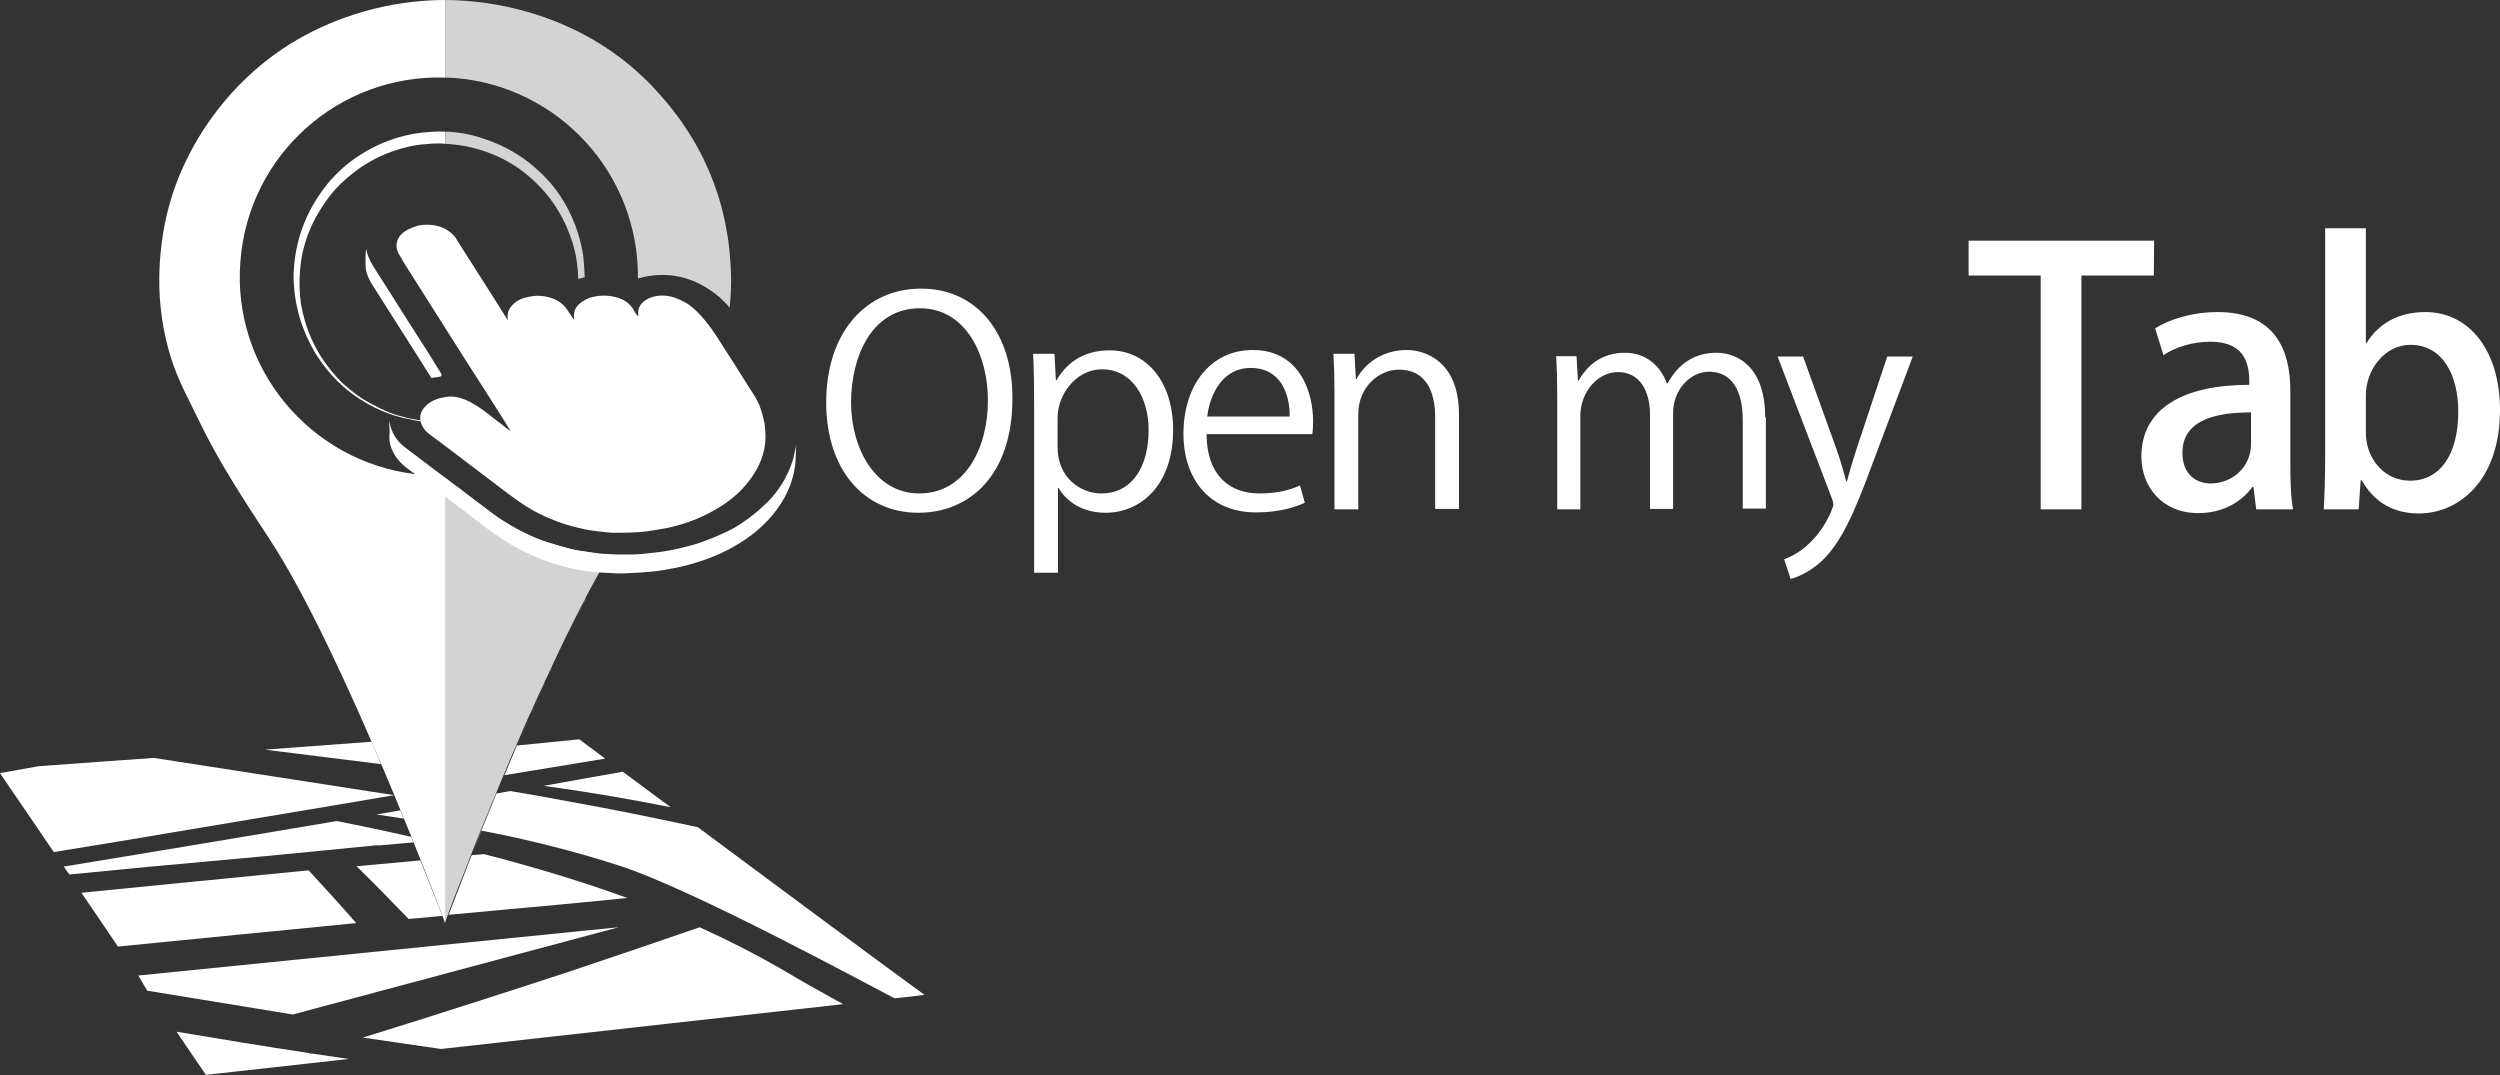 <?xml version="1.0" encoding="utf-8"?>
<!-- Generator: Adobe Illustrator 21.0.2, SVG Export Plug-In . SVG Version: 6.00 Build 0)  -->
<svg version="1.1" id="Capa_1" xmlns="http://www.w3.org/2000/svg" xmlns:xlink="http://www.w3.org/1999/xlink" x="0px" y="0px"
	 viewBox="0 0 725 311.8" style="enable-background:new 0 0 725 311.8;" xml:space="preserve">
<rect x="0" y="0" width="725" height="311.8" fill="#333333" stroke="none"/>
<style type="text/css">
	.st0{fill:#FFFFFF;}
	.st1{fill:#D3D3D3;}
	.st2{fill:none;}
	.st3{fill:#B71D37;}
</style>
<path class="st0" d="M267.1,83.7c-15.8,0-27.5,12.5-27.5,33c0,19.7,11.1,32,26.7,32c14.9,0,27.3-10.9,27.3-33.1
	C293.7,96.6,283.3,83.7,267.1,83.7L267.1,83.7z M266.8,89.4c13.5,0,19.7,13.9,19.7,26.6c0,14.4-6.9,27.1-19.9,27.1
	c-12.8,0-19.8-13.1-19.8-26.5C246.9,103.1,252.9,89.4,266.8,89.4L266.8,89.4z M306.2,110.2l-0.4-7.6h-6.2c0.2,4.1,0.3,8.7,0.3,14.5
	v49h6.9v-24.6h0.2c2.6,4.5,7.6,7.2,13.6,7.2c9.9,0,19.6-7.6,19.6-24.1c0-13.9-7.7-23-18.4-23c-7,0-12.2,3.1-15.4,8.7L306.2,110.2
	L306.2,110.2z M306.7,121.1c0-6.5,5.2-14,12.9-14c8.8,0,13.5,8.3,13.5,17.6c0,10.8-4.9,18.4-13.7,18.4c-6.1,0-12.7-4.6-12.7-13.4
	L306.7,121.1L306.7,121.1z M377,140.8c-2.8,1.2-6.2,2.3-11.8,2.3c-8.1,0-15.2-4.7-15.3-17.2h30.7c0.1-1.1,0.2-2.2,0.2-3.8
	c0-7.9-3.6-20.6-17.5-20.6c-12.2,0-20.1,10.2-20.1,24.3c0,13.5,7.9,22.8,21,22.8c6.9,0,11.6-1.6,14.2-2.8L377,140.8L377,140.8z
	 M350.1,120.8c0.7-6.2,4.3-14.1,12.6-14.1c8.9,0,11.4,7.9,11.3,14.1H350.1L350.1,120.8z M423.1,120.2c0-15.3-9.6-18.7-15.2-18.7
	c-7,0-12.2,4-14.5,8.4h-0.2l-0.4-7.3h-6.1c0.2,3.6,0.3,7,0.3,11.7v33.4h6.9v-27.6c0-7.9,6-12.9,11.8-12.9c7.9,0,10.5,6.5,10.5,13.8
	v26.6h6.9L423.1,120.2L423.1,120.2z M511.9,121c0-15.2-8.6-18.7-14.1-18.7c-6.8,0-11.3,3.6-14.2,8.9h-0.2c-1.9-5.3-6.3-8.9-12.1-8.9
	c-7,0-11.1,3.8-13.5,8.1h-0.2l-0.4-7.1h-5.9c0.2,3.7,0.3,6.9,0.3,11.5v32.9h6.7v-27.1c0-7,5.1-12.7,10.9-12.7
	c6.3,0,9.3,5.4,9.3,12.4v27.3h6.7v-27.9c0-6.7,5-11.9,10.4-11.9c6.7,0,9.8,5.5,9.8,14.1v25.6h6.7V121H511.9z M547.3,103.4l-8.9,26.8
	c-1.1,3.4-2.1,6.7-2.8,9.4h-0.2c-0.7-2.7-1.7-6.2-2.8-9.3l-9.7-26.9h-7.4l15.7,41c0.3,0.8,0.5,1.5,0.5,1.9c0,0.9-4,12.1-14.3,15.9
	l1.9,5.7c1.6-0.4,5.3-1.8,9-5.2c5.5-5.2,9.3-13.5,14.6-27.9l11.8-31.4L547.3,103.4L547.3,103.4z M624.7,69.8h-53.8v10.1h20.9v67.8
	h11.8V79.9h21L624.7,69.8L624.7,69.8z M664.2,113.3v21.1c0,4.8,0.1,9.7,0.8,13.3h-10.7l-0.8-6.5h-0.3c-3.2,4.4-8.6,7.6-15.7,7.6
	c-10.5,0-16.5-7.7-16.5-16.4c0-13.9,12.1-20.8,31.3-20.8c0-4.2,0-12.5-11.3-12.5c-5,0-10.1,1.5-13.6,3.9l-2.4-7.8
	c4-2.5,10.6-4.7,18.1-4.7C659.7,90.5,664.2,101.4,664.2,113.3L664.2,113.3z M652.8,128.8v-9.2c-9.2,0-19.9,1.7-19.9,11.7
	c0,6.2,3.9,8.9,8.2,8.9C647.5,140.2,652.8,135.3,652.8,128.8L652.8,128.8z M686.1,99.5V66.2h-11.8v66.6c0,5.1-0.2,11.2-0.4,14.9H684
	l0.6-8.4h0.3c3.8,6.6,9.4,9.6,16.6,9.6c11.6,0,23.5-9.6,23.5-30c0-17.1-8.8-28.4-21.7-28.4c-7.8,0-13.6,3.4-17,9L686.1,99.5
	L686.1,99.5z M686.1,114.6c0-7.4,5.5-14.6,12.9-14.6c9.4,0,13.9,8.8,13.9,19.4c0,12-5,20-14,20c-7.7,0-12.8-6.7-12.8-13.8
	L686.1,114.6L686.1,114.6z"/>
<g>
	<path class="st0" d="M153.2,208.8c-0.5,1.1-1,2.2-1.4,3.2C152.3,211,152.7,209.9,153.2,208.8z"/>
	<path class="st0" d="M155.1,204.5c-0.4,0.9-0.8,1.7-1.2,2.6C154.4,206.2,154.8,205.3,155.1,204.5z"/>
	<path class="st0" d="M130.3,264.5c-0.1,0.3-0.2,0.6-0.3,0.9C130.1,265.2,130.2,264.9,130.3,264.5z"/>
	<path class="st0" d="M141.8,235.5c-0.4,1-0.8,1.9-1.2,2.9C141,237.5,141.4,236.5,141.8,235.5z"/>
	<path class="st0" d="M135.3,251.8c-0.3,0.9-0.7,1.7-1,2.5C134.6,253.4,135,252.6,135.3,251.8z"/>
	<path class="st0" d="M159.4,195.2c-0.4,0.8-0.8,1.7-1.2,2.5C158.6,196.9,159,196,159.4,195.2z"/>
	<path class="st0" d="M151.2,213.4c-0.6,1.3-1.1,2.6-1.7,3.9C150,216.1,150.6,214.7,151.2,213.4z"/>
	<path class="st0" d="M157.4,199.5c-0.5,1.1-1,2.1-1.5,3.2C156.4,201.6,156.9,200.6,157.4,199.5z"/>
	<path class="st0" d="M207,108.4c-0.6,1.6-1.3,3.2-2.1,4.7C205.6,111.6,206.3,110,207,108.4z"/>
	<path class="st0" d="M176.5,162c-0.3,0.5-0.6,1-0.9,1.5C175.9,163,176.2,162.5,176.5,162z"/>
	<path class="st0" d="M164.2,185.1c-1.3,2.6-2.6,5.3-3.8,8C161.6,190.4,162.9,187.7,164.2,185.1z"/>
	<path class="st0" d="M208.7,103.5c-0.5,1.7-1.1,3.4-1.8,5C207.6,106.8,208.2,105.2,208.7,103.5z"/>
	<path class="st0" d="M193.4,135.3c-1.7,2.8-3.4,5.6-5.1,8.4C190,140.9,191.7,138.1,193.4,135.3z"/>
	<path class="st0" d="M174.4,165.6c-0.5,0.9-1,1.8-1.5,2.7C173.4,167.4,173.9,166.5,174.4,165.6z"/>
	<path class="st0" d="M169.1,175.4c-0.5,1-1.1,2.1-1.6,3.1C168,177.5,168.5,176.4,169.1,175.4z"/>
	<path class="st0" d="M171.8,170.3c-0.5,1-1.1,2-1.6,3C170.8,172.2,171.3,171.2,171.8,170.3z"/>
	<path class="st0" d="M136.6,248.4c-0.5,1.2-0.9,2.3-1.3,3.4C135.7,250.7,136.2,249.6,136.6,248.4z"/>
	<path class="st0" d="M180.3,17c1.3,1,2.5,2,3.8,3.1C182.8,19,181.6,18,180.3,17z"/>
	<path class="st0" d="M126.6,122.3c-2.6-0.1-5.1-0.4-7.6-0.9c-2.5-0.6-5-1.2-7.3-2.3c-2.8-1.3-5.6-2.7-8.1-4.5
		c-1.3-0.9-2.4-1.9-3.6-2.9c-1.4-1.2-2.6-2.6-3.8-4c-2.3-2.8-4.3-5.9-5.8-9.3c-1.5-3.3-2.5-6.7-3.1-10.2c-0.4-2.6-0.5-5.3-0.4-8
		c0.1-2.4,0.4-4.8,0.9-7.2c0.8-3.4,2-6.7,3.7-9.8c1.2-2.2,2.5-4.2,4-6.2c2-2.6,4.4-4.9,7-6.9c4.7-3.7,9.9-6.1,15.7-7.5
		c1.7-0.4,3.5-0.7,5.3-0.8c1-0.1,2-0.2,3.1-0.2c0.9,0,1.7,0,2.6,0.1v-3.5c-1.2-0.1-2.4-0.1-3.5,0c-2.1,0.1-4.1,0.3-6.2,0.7
		c-4.7,0.9-9,2.5-13.2,4.9c-4.4,2.5-8.2,5.7-11.4,9.6c-2.4,3-4.4,6.2-6,9.7c-2.2,4.9-3.4,10-3.7,15.3c-0.1,1.5-0.1,3.1,0.1,4.7
		c0.1,2,0.4,3.9,0.8,5.8c0.8,3.8,2.1,7.3,3.8,10.7c1.7,3.4,3.9,6.5,6.4,9.3c1.9,2.1,4.1,4.1,6.4,5.7c3.8,2.7,7.9,4.8,12.4,6.1
		c1.3,0.4,2.6,0.7,3.9,0.9c0.1,0,0.1,0.1,0.2,0.1c1,0.2,2,0.4,3.1,0.5C123.7,122.2,125.1,122.5,126.6,122.3c0.9,0.1,1.7,0.1,2.6,0.1
		v-0.2C128.3,122.3,127.4,122.3,126.6,122.3z"/>
	<path class="st1" d="M160.4,193.1c-0.3,0.7-0.7,1.4-1,2.2C159.7,194.5,160,193.8,160.4,193.1z"/>
	<path class="st1" d="M134.3,254.3c-1.7,4.4-3.1,8-4,10.3C131.2,262.2,132.6,258.7,134.3,254.3z"/>
	<path class="st1" d="M155.9,202.7c-0.3,0.6-0.5,1.2-0.8,1.8C155.4,203.9,155.7,203.3,155.9,202.7z"/>
	<path class="st1" d="M158.2,197.7c-0.3,0.6-0.6,1.2-0.8,1.8C157.7,198.9,157.9,198.3,158.2,197.7z"/>
	<path class="st1" d="M170.2,173.2c-0.4,0.7-0.8,1.4-1.1,2.2C169.5,174.7,169.8,173.9,170.2,173.2z"/>
	<path class="st1" d="M129.1,267.7L129.1,267.7L129.1,267.7c0,0,0.3-0.8,0.8-2.2C129.4,266.9,129.1,267.7,129.1,267.7L129.1,267.7z"
		/>
	<path class="st1" d="M175.6,163.5c-0.4,0.7-0.8,1.4-1.2,2.1C174.8,164.9,175.2,164.2,175.6,163.5z"/>
	<path class="st1" d="M167.5,178.5c-1.1,2.1-2.2,4.3-3.3,6.6C165.3,182.8,166.4,180.7,167.5,178.5z"/>
	<path class="st1" d="M204.9,113.1c-1.1,2.3-2.2,4.5-3.4,6.8C202.7,117.6,203.8,115.4,204.9,113.1z"/>
	<path class="st1" d="M143.8,230.7c-0.7,1.6-1.3,3.2-2,4.8C142.5,234,143.1,232.4,143.8,230.7z"/>
	<path class="st1" d="M190.9,26.7c1.6,1.8,3.1,3.6,4.6,5.5C194,30.3,192.5,28.5,190.9,26.7z"/>
	<path class="st1" d="M210.9,67.5c0.3,1.9,0.6,3.9,0.8,5.9C211.5,71.4,211.2,69.4,210.9,67.5z"/>
	<path class="st1" d="M140.6,238.4c-1.2,2.9-2.3,5.6-3.3,8.2C138.4,244.1,139.5,241.3,140.6,238.4z"/>
	<path class="st1" d="M145.6,226.4c-0.6,1.5-1.2,2.9-1.8,4.4C144.4,229.3,145,227.8,145.6,226.4z"/>
	<path class="st1" d="M154,207c-0.3,0.6-0.5,1.2-0.8,1.8C153.5,208.2,153.7,207.6,154,207z"/>
	<path class="st1" d="M209.1,59.2c0.5,1.8,0.9,3.6,1.3,5.4C210,62.8,209.6,61,209.1,59.2z"/>
	<path class="st1" d="M151.8,212c-0.2,0.5-0.4,0.9-0.6,1.4C151.4,213,151.6,212.5,151.8,212z"/>
	<path class="st1" d="M202.1,42.4c0.8,1.5,1.6,3,2.3,4.5C203.7,45.3,202.9,43.8,202.1,42.4z"/>
	<path class="st1" d="M149.5,217.3c-1.3,3.1-2.6,6.1-3.8,9C146.9,223.4,148.2,220.4,149.5,217.3z"/>
</g>
<g>
	<g>
		<path class="st2" d="M207,108.4c-0.6,1.6-1.3,3.2-2.1,4.7c-1.1,2.3-2.2,4.5-3.4,6.8c-0.4,0.8-0.8,1.5-1.1,2.3
			c-2.2,4.5-4.5,8.8-7,13.1c-1.7,2.8-3.4,5.6-5.1,8.4c-0.9,1.4-1.8,2.8-2.7,4.1c-1.5,2.3-2.9,4.5-4.4,6.8c2.1,0,4.3-0.1,6.4-0.4
			c2-0.3,4-0.5,6-1c4.7-1,9.2-2.6,13.4-5c4.1-2.3,7.7-5.2,10.6-9c2.7-3.6,4.4-7.7,4.5-12.2c0-1.1,0-2.3-0.2-3.5
			c-0.1-1-0.4-1.9-0.6-2.8c-0.5-2.1-1.3-4.2-2.5-6c-2.7-4.1-5.2-8.3-7.9-12.4c-0.4-0.7-0.8-1.3-1.3-2c-0.3,1.1-0.6,2.1-0.9,3.1
			C208.2,105.2,207.6,106.8,207,108.4z"/>
		<path class="st2" d="M184.1,90.6c0-0.1-0.1-0.1-0.1-0.2c-1.2-2.1-3-3.5-5.3-4.1c-1.6-0.4-3.2-0.6-4.9-0.4c-2,0.2-3.9,0.8-5.5,2.1
			c-1,0.8-1.6,1.8-1.8,3.1c-0.1,0.5,0,1.1,0,1.8c-0.7-1-1.3-1.9-1.9-2.8c-0.8-1.3-1.9-2.3-3.3-3c-1.9-1-3.9-1.3-6-1.2
			c-1.1,0.1-2.2,0.2-3.3,0.6c-1.5,0.5-2.8,1.2-3.7,2.4c-0.9,1.1-1.3,2.4-1,4c-0.2-0.3-0.3-0.4-0.4-0.5c-0.8-1.3-1.7-2.6-2.5-4
			c-3.9-6.2-7.8-12.3-11.7-18.4c-0.4-0.6-0.8-1.2-1.2-1.7c-1.8-1.9-4.1-2.8-6.7-3c-1.4-0.1-2.7,0-4.1,0.4c-1.8,0.5-3.5,1.2-4.7,2.8
			c-0.7,0.9-1.1,2-1,3.2c0.1,1,0.5,2,1.1,2.8c0.9,1.3,1.7,2.7,2.5,4.1c5.2,8.3,10.4,16.5,15.7,24.8c3.9,6.2,7.8,12.4,11.8,18.5
			c0.6,1,1.3,2.1,1.9,3.1l-0.1,0.1c-0.1-0.1-0.2-0.1-0.3-0.2c-2.5-1.9-4.9-3.8-7.4-5.7c-1.6-1.2-3.4-2.4-5.3-3.1
			c-1.4-0.6-2.8-0.9-4.2-0.9c-0.9,0-1.9,0.1-2.8,0.4c-1.8,0.4-3.4,1.3-4.7,2.6c-1.2,1.2-1.6,2.7-1.2,4.3c0.3,1.5,1.3,2.7,2.5,3.6
			c1.5,1.2,3.1,2.4,4.7,3.5c3,2.3,6.1,4.6,9.1,6.9c0.2,0.1,0.3,0.2,0.5,0.4C161.5,132.3,179.9,114.1,184.1,90.6z"/>
		<path class="st1" d="M171.4,160.2c-1.4-0.2-2.7-0.3-4.1-0.6c-1-0.2-2-0.4-3-0.7c-1.9-0.6-3.9-1.1-5.8-1.7
			c-2.1-0.7-4.1-1.6-6.1-2.5c-1.3-0.6-2.5-1.3-3.8-2c-1.9-1.1-3.8-2.3-5.6-3.6c-2.3-1.7-4.6-3.5-6.9-5.2c-1.7-1.3-3.5-2.6-5.3-4
			c-0.6-0.5-1.2-0.9-1.8-1.4v129.2l0,0c0,0,0.3-0.8,0.8-2.2c0.1-0.3,0.2-0.6,0.3-0.9c0.9-2.3,2.2-5.9,4-10.3c0.3-0.8,0.6-1.6,1-2.5
			c0.4-1.1,0.9-2.2,1.3-3.4c0.2-0.6,0.5-1.2,0.7-1.8c1-2.6,2.1-5.3,3.3-8.2c0.4-1,0.8-1.9,1.2-2.9c0.6-1.6,1.3-3.2,2-4.8
			c0.6-1.4,1.2-2.9,1.8-4.4c1.2-2.9,2.5-6,3.8-9c0.6-1.3,1.1-2.6,1.7-3.9c0.2-0.5,0.4-0.9,0.6-1.4c0.5-1.1,0.9-2.2,1.4-3.2
			c0.3-0.6,0.5-1.2,0.8-1.8c0.4-0.9,0.8-1.7,1.2-2.6c0.3-0.6,0.5-1.2,0.8-1.8c0.5-1.1,1-2.1,1.5-3.2c0.3-0.6,0.6-1.2,0.8-1.8
			c0.4-0.8,0.8-1.7,1.2-2.5c0.3-0.7,0.7-1.4,1-2.2c1.3-2.7,2.5-5.4,3.8-8c1.1-2.2,2.2-4.4,3.3-6.6c0.5-1.1,1.1-2.1,1.6-3.1
			c0.4-0.7,0.8-1.5,1.1-2.2c0.5-1,1.1-2,1.6-3c0.4-0.7,0.7-1.3,1.1-2c0.5-0.9,1-1.8,1.5-2.7c0.4-0.7,0.8-1.4,1.2-2.1
			c0.3-0.5,0.6-1,0.9-1.5c0.3-0.4,0.2-0.4,0.5-0.8c-0.9,0-1.9-0.1-2.8-0.1C173.1,161,172.4,160.4,171.4,160.2z"/>
		<path class="st1" d="M207.3,85.1c1.6,1.2,3,2.6,4.3,4.1c0.3-3.1,0.5-6.3,0.4-9.6c-0.1-2.2-0.2-4.2-0.4-6.3c-0.2-2.1-0.4-4-0.8-5.9
			c-0.2-1-0.3-1.9-0.5-2.8c-0.4-1.9-0.8-3.7-1.3-5.4c-1.2-4.4-2.8-8.5-4.6-12.3c-0.7-1.5-1.5-3-2.3-4.5s-1.7-2.9-2.6-4.3
			c-1.3-2-2.6-4-4.1-5.8c-1.4-1.9-3-3.7-4.6-5.5c-2.1-2.4-4.4-4.6-6.8-6.7c-1.2-1.1-2.5-2.1-3.8-3.1c-2.6-2-5.3-3.8-8.2-5.5
			C160.7,4.9,145.6,0.1,129.1,0l0,0v22.5c0.8,0,1.7,0.1,2.5,0.1c30.5,2.3,53.7,27.9,53.4,58.1c0.1,0,0.1,0,0.2,0
			C193.3,78.5,200.7,80.1,207.3,85.1z"/>
		<g>
			<path class="st2" d="M161.4,87.2c-1.9-1-3.9-1.3-6-1.2c-1.1,0.1-2.2,0.2-3.3,0.6c-1.5,0.5-2.8,1.2-3.7,2.4c-0.9,1.1-1.3,2.4-1,4
				c-0.2-0.3-0.3-0.4-0.4-0.5c-0.8-1.3-1.7-2.6-2.5-4c-3.9-6.2-7.8-12.3-11.7-18.4c-0.4-0.6-0.8-1.2-1.2-1.7c-1.8-1.9-4.1-2.8-6.7-3
				c-1.4-0.1-2.7,0-4.1,0.4c-1.8,0.5-3.5,1.2-4.7,2.8c-0.7,0.9-1.1,2-1,3.2c0.1,1,0.5,2,1.1,2.8c0.9,1.3,1.7,2.7,2.5,4.1
				c5.2,8.3,10.4,16.5,15.7,24.8c3.2,5.1,6.5,10.2,9.7,15.3c1.1-0.5,2.2-1.1,3.3-1.7c2.8-1.6,5.4-3.5,7.8-5.7c3.9-3.7,6.9-8,9-12.8
				c0.9-1.9,1.6-3.9,2.1-5.9c-0.6-0.8-1.1-1.6-1.6-2.4C163.8,88.8,162.7,87.9,161.4,87.2z"/>
			<path class="st2" d="M166.5,91.3c0.1-0.4,0.2-0.8,0.3-1.1c-0.1,0.3-0.2,0.6-0.2,1C166.5,91.2,166.5,91.3,166.5,91.3z"/>
			<path class="st1" d="M166.8,90.2c-0.1,0.4-0.2,0.8-0.3,1.1c0,0.5,0,1,0,1.6c-0.1-0.2-0.2-0.3-0.3-0.5c-0.5,2-1.2,4-2.1,5.9
				c-2.2,4.9-5.2,9.2-9,12.8c-2.3,2.2-4.9,4.1-7.8,5.7c-1.1,0.6-2.2,1.1-3.3,1.7c0.1,0.1,0.1,0.2,0.2,0.3c1.5-0.6,2.9-1.4,4.3-2.2
				c3.8-2.3,7.2-5,10.2-8.3c2.3-2.6,4.3-5.3,5.9-8.4c2.1-3.9,3.6-8.1,4.3-12.4c-0.2,0.1-0.4,0.3-0.6,0.5
				C167.6,88.7,167.1,89.4,166.8,90.2z"/>
			<path class="st1" d="M169.5,78.8c-0.1-1.6-0.2-3.2-0.4-4.8c-0.3-2.1-0.8-4.1-1.4-6.1c-1-3.3-2.4-6.4-4.1-9.3
				c-1.5-2.5-3.2-4.8-5.2-6.9c-1.5-1.6-3.1-3-4.8-4.4c-2-1.6-4.2-3-6.5-4.2c-2.6-1.4-5.3-2.4-8.1-3.3c-2.9-0.9-5.8-1.4-8.8-1.6
				c-0.3,0-0.7,0-1,0v3.5c1.4,0.1,2.7,0.2,4.1,0.4c2.7,0.4,5.3,1.1,7.9,2c3.4,1.2,6.6,2.9,9.6,5c2.2,1.6,4.2,3.4,6.1,5.4
				c2,2.1,3.7,4.4,5.1,6.8c1.7,2.8,3,5.8,4,9c0.7,2.2,1.2,4.5,1.4,6.8c0.2,1.3,0.2,2.5,0.3,3.8c0.6-0.2,1.3-0.4,1.9-0.5
				C169.5,79.8,169.5,79.3,169.5,78.8z"/>
			<path class="st1" d="M139.1,120.5c-2.7,0.8-5.4,1.4-8.3,1.6c-0.6,0-1.1,0.1-1.7,0.1v0.2c1.3,0,2.6-0.1,3.9-0.3
				c2.9-0.4,5.6-1.1,8.4-2c-0.1-0.1-0.2-0.2-0.3-0.2C140.4,120,139.8,120.3,139.1,120.5z"/>
			<path class="st3" d="M166.5,93c0-0.6,0-1.1,0-1.6c-0.1,0.4-0.2,0.8-0.3,1.2C166.3,92.7,166.4,92.8,166.5,93z"/>
		</g>
	</g>
	<path class="st0" d="M230.7,130c-0.3,1.3-0.5,2.6-0.9,3.8c-0.7,2.2-1.7,4.3-2.9,6.3c-1.2,1.9-2.6,3.8-4.2,5.4
		c-0.9,0.8-1.7,1.6-2.6,2.4c-1.2,1-2.4,2-3.7,2.9c-2.2,1.6-4.5,3-7,4c-1.9,0.9-3.9,1.7-5.9,2.4c-1.8,0.7-3.7,1.1-5.6,1.6
		c-2.2,0.6-4.5,1-6.8,1.3c-0.9,0.1-1.8,0.2-2.7,0.3c-1.4,0.2-2.9,0.3-4.4,0.4c-1.6,0-3.3,0-4.9,0c-1.5-0.1-2.9-0.1-4.4-0.2
		c-1.1-0.1-2.1-0.3-3.2-0.4c-1.4-0.2-2.8-0.4-4.1-0.6c-1-0.2-2-0.4-3-0.7c-2-0.5-3.9-1.1-5.8-1.7c-2.1-0.6-4.1-1.5-6.1-2.5
		c-1.3-0.6-2.6-1.3-3.8-2c-2-1.1-3.8-2.3-5.6-3.6c-2.3-1.7-4.6-3.5-6.9-5.2c-1.8-1.4-3.5-2.7-5.3-4c-2.3-1.7-4.6-3.5-6.9-5.2
		c-2.2-1.7-4.4-3.3-6.6-5c-2.1-1.6-3.5-3.7-4.2-6.2c-0.1-0.5-0.2-1-0.3-1.5c0,1,0,2,0.1,3.2c-0.2,1.7-0.1,3.4,0.6,5
		c0.9,2.3,2.6,4.2,4.6,5.7c0.7,0.5,1.5,1.1,2.2,1.6c-30.5-3.7-53.1-30.7-50.7-61.6c2.3-31,28.6-54.4,59.4-53.4V0
		c-16.5,0-31.5,4.9-42.9,11.5c-11.6,6.8-20.6,15.9-27.5,26.6c-7.1,11.2-12.1,24.4-12.5,41.6c-0.2,8.8,1.2,17,3.3,23.8
		c2.1,6.9,5.4,12.6,8.3,18.7c5.8,12,13,22.9,20.2,33.9c21.6,32.7,51.1,111.6,51.1,111.6V144c4,3,8,6.1,12.1,9.2
		c4.6,3.5,9.5,6.4,14.9,8.6c3.7,1.5,7.5,2.7,11.4,3.4c2,0.4,4,0.6,6.1,0.8c1.9,0.1,3.7,0.2,5.6,0.3c1.1,0,2.3,0,3.4-0.1
		c2-0.1,4-0.2,6-0.4c2.6-0.2,5.1-0.7,7.7-1.2c5.1-1.1,10-2.7,14.7-5.1c5-2.6,9.4-5.8,13-10.1c3.5-4.2,5.9-9,6.6-14.5
		c0.2-2.1,0.2-4.1,0.3-6.2C230.9,129.1,230.8,129.6,230.7,130z"/>
	<path class="st0" d="M106.2,72.3c0.1,0.3,0.1,0.5,0.2,0.8c0.4,1.7,1.3,3.2,2.2,4.7c2.5,3.9,5,7.8,7.5,11.8
		c2.5,3.9,4.9,7.8,7.4,11.6c1.4,2.3,2.9,4.6,4.3,6.9c0.5,0.8,0.2,1.1-0.5,1.2s-1.4,0.2-2.2,0.3c-1.2-1.9-2.4-3.8-3.6-5.7
		c-4.5-7-8.9-14.1-13.4-21.1c-0.9-1.4-1.7-3-2-4.7c-0.1-0.8-0.1-1.5-0.1-2.2c0-1.1,0-2.1,0.1-3.2C106.1,72.6,106.2,72.5,106.2,72.3z
		"/>
</g>
<g>
	<path class="st0" d="M117.1,237.4l-1-2.4c0,0-3.3,0.6-6.9,1.2L117.1,237.4z"/>
	<path class="st0" d="M232.7,262.4c-10.6-7.9-20.7-15.3-30.3-22.5c-12.5-2.7-24.8-5.2-37-7.4c-5.8-1.1-11.6-2.1-17.4-3.1
		c-2.7,0.5-4,0.7-4,0.7l-4.4,10.8c0,0,18.1,3.1,39.9,10.1c21.7,7,73.4,35.2,79.9,38.5c2.9-0.3,5.8-0.6,8.7-1
		C255.6,279.4,243.9,270.7,232.7,262.4z"/>
	<path class="st0" d="M202.9,268.9c-11.9,4.1-24.4,8.4-37.6,12.8c-4.8,1.6-23,7.5-28.4,9.2c-10.2,3.3-20.7,6.6-31.7,10
		c7.5,1.1,15,2.2,22.7,3.3c11.1-1.2,22.2-2.5,33.2-3.7c10.9-1.2,21.6-2.4,32.3-3.6c8.4-0.9,42.8-4.8,51.1-5.7
		c-6.2-3.4-12.1-6.7-17.6-10C219.3,276.8,211.3,272.7,202.9,268.9z"/>
	<path class="st0" d="M76.7,248.3c11.1-1.1,22-2.1,32.8-3.2c0,0,0,0,0.1,0.1c4.5-0.4,5.9-0.5,10.3-0.9c0-0.2-0.6-1.4-0.6-1.6
		c-8.3-1.9-13.2-2.9-21.6-4.6c-12.3,2.1-25.1,4.2-38.1,6.4c-13.3,2.2-27,4.5-41.1,6.8c0.5,0.8,1.1,1.6,1.6,2.3
		c7.6-0.7,15.2-1.5,22.7-2.2C54.3,250.4,65.5,249.3,76.7,248.3z"/>
	<path class="st0" d="M89.5,252.4c-12,1.2-53.2,5.2-65.9,6.5c3.4,5,7,10.2,10.6,15.6c13.3-1.3,56.5-5.6,69.1-6.8
		C98.7,262.4,94,257.3,89.5,252.4z"/>
	<path class="st0" d="M90.1,305.6c-0.2-0.1-0.4-0.1-0.5-0.2c-13.1-2-25.9-4.1-38.4-6.2c2.8,4.1,5.6,8.3,8.5,12.5
		c14-1.5,27.8-3.1,41.4-4.6c-3.6-0.5-7.2-1.1-10.8-1.6C90.3,305.5,90.2,305.6,90.1,305.6z"/>
	<path class="st0" d="M96,233.7c7.6-1.3,18.3-3.1,18.3-3.1l-69.7-10.8c0,0-24.3,1.7-33.4,2.4l-11.2,2c2.4,3.6,4.9,7.2,7.5,11
		s5.3,7.8,8.1,11.9c12.2-2,24-3.9,35.6-5.9C62.5,239.3,85.2,235.5,96,233.7z"/>
	<polygon class="st0" points="179.4,268.9 40.1,282.9 42.7,287.3 84.9,294.2 	"/>
	<path class="st0" d="M107.8,215.1c0,0-20.6,1.5-31,2.3c6.5,0.8,33.7,4.2,33.7,4.2L107.8,215.1z"/>
	<path class="st0" d="M194.5,234.1c-4.8-3.5-9.4-7-13.9-10.3c-7.5,1.3-15.1,2.7-22.9,4.1C170.3,229.6,182.5,231.7,194.5,234.1z"/>
	<polygon class="st0" points="168,214.4 149.9,216.2 146.3,224.8 175.5,220 	"/>
	<path class="st0" d="M118.5,266.5c3.6-0.3,9.8-0.9,9.8-0.9l-6.4-16.1c0,0-8,0.8-18.5,1.7C108.4,256.1,113.4,261.2,118.5,266.5z"/>
	<path class="st0" d="M177.1,260.9c1.6-0.2,3.2-0.3,4.8-0.5c-13.2-4.8-27.2-9-41.5-12.7c-2.4,0.2-3.6,0.3-3.6,0.3l-6.7,17.3
		c0,0,12.6-1.2,18.2-1.7C156.5,262.9,164.8,262.1,177.1,260.9z"/>
</g>
<path class="st0" d="M148,124.9c-0.6-1-1.3-2.1-1.9-3.1c-3.9-6.2-7.9-12.4-11.8-18.5c-5.2-8.3-10.5-16.5-15.7-24.8
	c-0.9-1.3-1.7-2.7-2.5-4.1c-0.6-0.9-1-1.8-1.1-2.8c-0.1-1.2,0.3-2.3,1-3.2c1.2-1.5,2.9-2.2,4.7-2.8c1.3-0.4,2.7-0.5,4.1-0.4
	c2.6,0.2,4.9,1.1,6.7,3c0.5,0.5,0.9,1.1,1.2,1.7c3.9,6.1,7.8,12.3,11.7,18.4c0.8,1.3,1.7,2.7,2.5,4c0.1,0.1,0.2,0.3,0.4,0.5
	c-0.3-1.6,0.1-2.9,1-4c1-1.2,2.3-2,3.7-2.4c1.1-0.3,2.1-0.5,3.3-0.6c2.1-0.1,4.1,0.3,6,1.2c1.4,0.7,2.5,1.7,3.3,3
	c0.6,0.9,1.2,1.8,1.9,2.8c0-0.7-0.1-1.2,0-1.8c0.1-1.3,0.8-2.3,1.8-3.1c1.6-1.3,3.4-1.9,5.5-2.1c1.7-0.2,3.3,0,4.9,0.4
	c2.3,0.6,4.2,1.9,5.3,4.1c0.3,0.5,0.6,1,1.1,1.5c0-0.2,0-0.3,0-0.5c-0.2-1.9,0.6-3.3,2.2-4.3c1-0.7,2.2-1,3.4-1.2
	c2.8-0.4,5.4,0.5,7.8,1.8c1.9,1,3.5,2.5,4.9,4.1c2.9,3.2,5.1,6.9,7.4,10.5c2.7,4.1,5.2,8.3,7.9,12.4c1.2,1.9,2,3.9,2.5,6
	c0.2,0.9,0.5,1.9,0.6,2.8c0.1,1.1,0.2,2.3,0.2,3.5c-0.1,4.6-1.8,8.6-4.5,12.2c-2.8,3.8-6.4,6.7-10.6,9c-4.2,2.4-8.7,4-13.4,5
	c-2,0.4-4,0.7-6,1c-3.2,0.4-6.5,0.4-9.7,0.4c-1.4,0-2.8-0.3-4.2-0.4c-1.9-0.2-3.9-0.5-5.7-1c-4.6-1-8.9-2.7-13-4.9
	c-3.1-1.7-5.9-3.8-8.7-5.9c-2.6-2-5.3-4-7.9-6c-3-2.3-6.1-4.6-9.1-6.9c-1.6-1.2-3.1-2.3-4.7-3.5c-1.2-0.9-2.1-2.1-2.5-3.6
	c-0.4-1.7,0.1-3.1,1.2-4.3c1.3-1.4,2.9-2.2,4.7-2.6c0.9-0.2,1.9-0.4,2.8-0.4c1.5,0,2.9,0.4,4.2,0.9c1.9,0.8,3.6,1.9,5.3,3.1
	c2.5,1.9,4.9,3.8,7.4,5.7c0.1,0.1,0.2,0.1,0.3,0.2C148,125,148,125,148,124.9z"/>
</svg>
